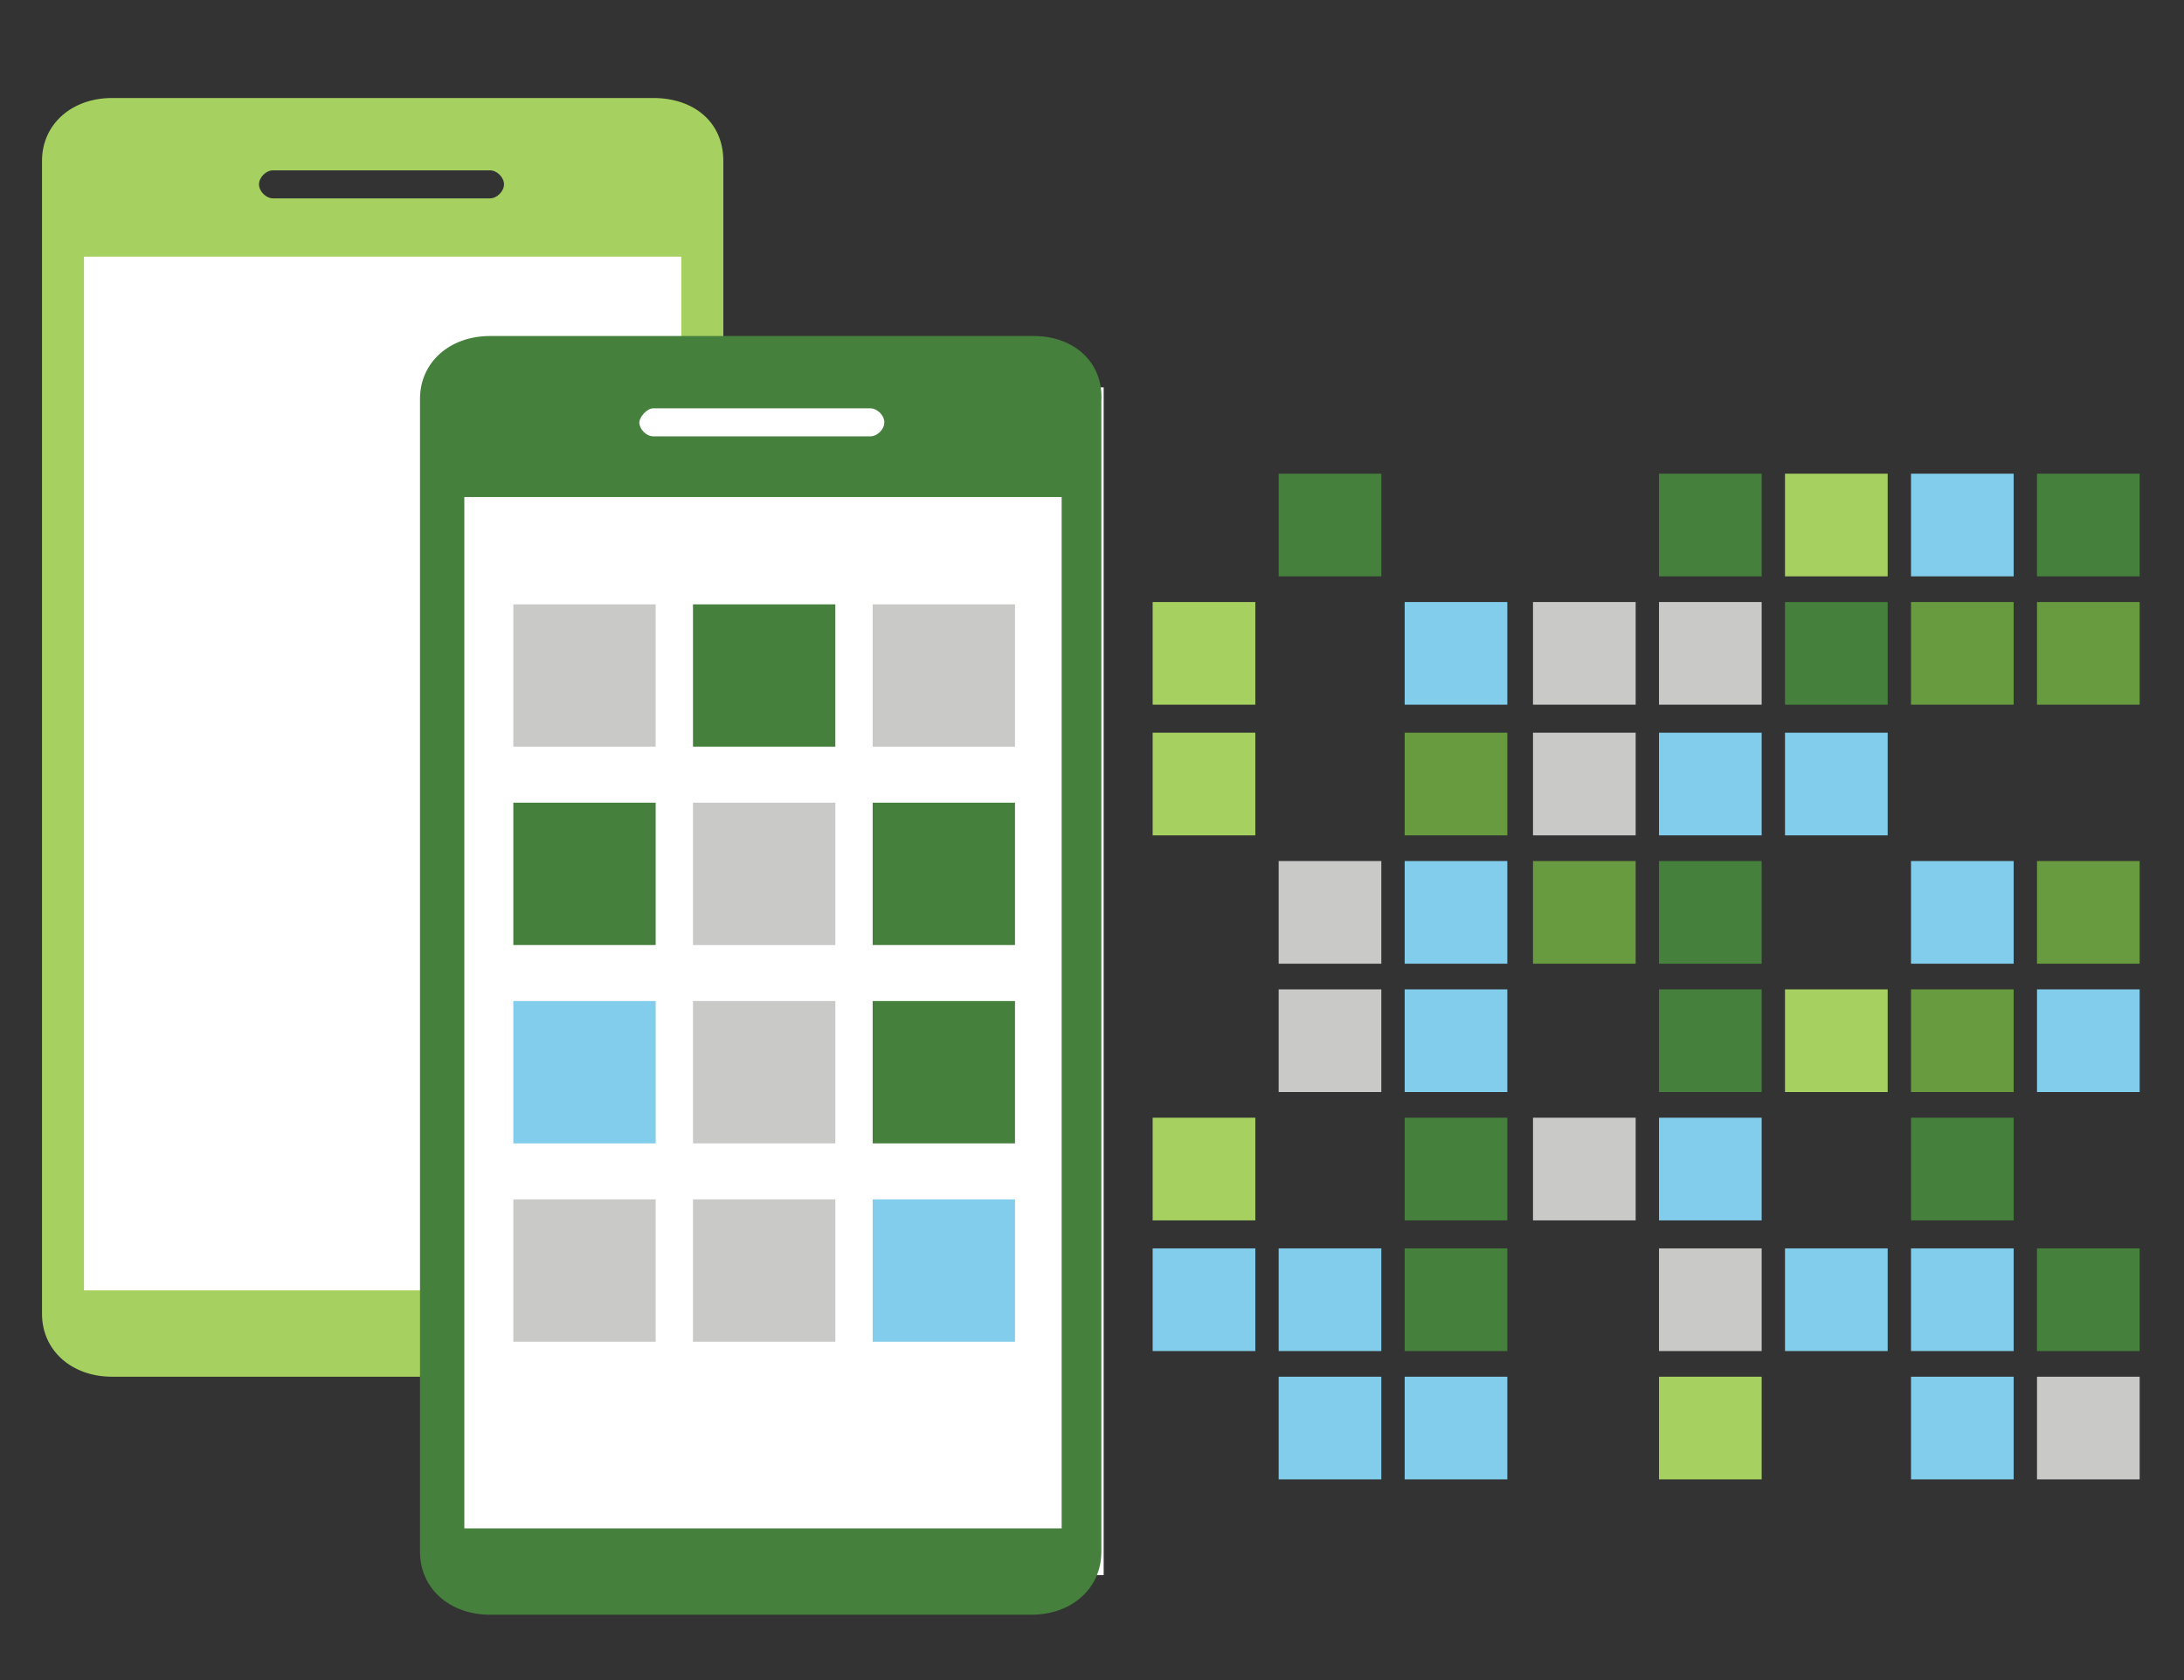 <?xml version="1.0" encoding="utf-8"?>
<!-- Generator: Adobe Illustrator 23.0.1, SVG Export Plug-In . SVG Version: 6.00 Build 0)  -->
<svg version="1.1" id="Layer_1" xmlns="http://www.w3.org/2000/svg" xmlns:xlink="http://www.w3.org/1999/xlink" x="0px" y="0px"
	 viewBox="0 0 93.6 72" style="enable-background:new 0 0 93.6 72;" xml:space="preserve">
<rect x="0" y="0" width="93.6" height="72" fill="#333333" stroke="none"/>
<style type="text/css">
	.st0{fill:#FFFFFF;}
	.st1{fill:#A6D060;}
	.st2{fill:#45803C;}
	.st3{fill:#C9C9C8;}
	.st4{fill:#82CCEC;}
	.st5{fill:#689A40;}
	.st6{fill:#89BB49;}
	.st7{fill:#9DDCF9;}
	.st8{fill:#45813C;}
	.st9{fill:#A6D05D;}
	.st10{fill:#76A941;}
	.st11{fill:#183319;}
	.st12{clip-path:url(#SVGID_2_);fill:#A6D060;}
	.st13{fill:#1F4393;}
	.st14{fill:none;stroke:#1F4393;stroke-width:2;stroke-miterlimit:10;}
	.st15{fill:#8BBA48;}
</style>
<rect x="2.5" y="9.6" class="st0" width="27.7" height="47.5"/>
<path class="st1" d="M29.2,55.3H3.6V11h25.6V55.3z M11.7,7.3H21c0.3,0,0.6,0.3,0.6,0.6c0,0.3-0.3,0.6-0.6,0.6h-9.3
	c-0.3,0-0.6-0.3-0.6-0.6C11.1,7.6,11.4,7.3,11.7,7.3 M28,4.2H4.8c-1.7,0-3,1.1-3,2.7v49.4c0,1.6,1.3,2.7,3,2.7H28c1.7,0,3-1.1,3-2.7
	V6.9C31,5.2,29.7,4.2,28,4.2"/>
<rect x="19.6" y="16.6" class="st0" width="27.7" height="50.9"/>
<path class="st2" d="M45.5,65.5H19.9V21.3h25.6V65.5z M28,17.5h9.3c0.3,0,0.6,0.3,0.6,0.6c0,0.3-0.3,0.6-0.6,0.6H28
	c-0.3,0-0.6-0.3-0.6-0.6C27.4,17.9,27.7,17.5,28,17.5 M44.3,14.4H21c-1.7,0-3,1.1-3,2.7v49.4c0,1.6,1.3,2.7,3,2.7h23.2
	c1.7,0,3-1.1,3-2.7V17.2C47.3,15.5,46,14.4,44.3,14.4"/>
<rect x="22" y="25.9" class="st3" width="6.1" height="6.1"/>
<rect x="29.7" y="25.9" class="st2" width="6.1" height="6.1"/>
<rect x="37.4" y="25.9" class="st3" width="6.1" height="6.1"/>
<rect x="54.8" y="20.3" class="st2" width="4.4" height="4.4"/>
<rect x="71.1" y="20.3" class="st2" width="4.4" height="4.4"/>
<rect x="76.5" y="20.3" class="st1" width="4.4" height="4.4"/>
<rect x="81.9" y="20.3" class="st4" width="4.4" height="4.4"/>
<rect x="87.3" y="20.3" class="st2" width="4.4" height="4.4"/>
<rect x="49.4" y="25.8" class="st1" width="4.4" height="4.4"/>
<rect x="60.2" y="25.8" class="st4" width="4.4" height="4.4"/>
<rect x="65.7" y="25.8" class="st3" width="4.4" height="4.4"/>
<rect x="71.1" y="25.8" class="st3" width="4.4" height="4.4"/>
<rect x="76.5" y="25.8" class="st2" width="4.4" height="4.4"/>
<rect x="81.9" y="25.8" class="st5" width="4.4" height="4.4"/>
<rect x="87.3" y="25.8" class="st5" width="4.4" height="4.4"/>
<rect x="49.4" y="31.4" class="st1" width="4.4" height="4.4"/>
<rect x="60.2" y="31.4" class="st5" width="4.4" height="4.4"/>
<rect x="65.7" y="31.4" class="st3" width="4.4" height="4.4"/>
<rect x="71.1" y="31.4" class="st4" width="4.4" height="4.4"/>
<rect x="76.5" y="31.4" class="st4" width="4.4" height="4.4"/>
<rect x="54.8" y="36.9" class="st3" width="4.4" height="4.4"/>
<rect x="60.2" y="36.9" class="st4" width="4.4" height="4.4"/>
<rect x="65.7" y="36.9" class="st5" width="4.4" height="4.4"/>
<rect x="71.1" y="36.9" class="st2" width="4.4" height="4.4"/>
<rect x="81.9" y="36.9" class="st4" width="4.4" height="4.4"/>
<rect x="87.3" y="36.9" class="st5" width="4.4" height="4.4"/>
<rect x="54.8" y="42.4" class="st3" width="4.4" height="4.4"/>
<rect x="60.2" y="42.4" class="st4" width="4.4" height="4.4"/>
<rect x="71.1" y="42.4" class="st2" width="4.4" height="4.4"/>
<rect x="76.5" y="42.4" class="st1" width="4.4" height="4.4"/>
<rect x="81.9" y="42.4" class="st5" width="4.4" height="4.4"/>
<rect x="87.3" y="42.4" class="st4" width="4.4" height="4.4"/>
<rect x="49.4" y="47.9" class="st1" width="4.4" height="4.4"/>
<rect x="60.2" y="47.9" class="st2" width="4.4" height="4.4"/>
<rect x="65.7" y="47.9" class="st3" width="4.4" height="4.4"/>
<rect x="71.1" y="47.9" class="st4" width="4.4" height="4.4"/>
<rect x="81.9" y="47.9" class="st2" width="4.4" height="4.4"/>
<rect x="49.4" y="53.5" class="st4" width="4.4" height="4.4"/>
<rect x="54.8" y="53.5" class="st4" width="4.4" height="4.4"/>
<rect x="60.2" y="53.5" class="st2" width="4.4" height="4.4"/>
<rect x="71.1" y="53.5" class="st3" width="4.4" height="4.4"/>
<rect x="76.5" y="53.5" class="st4" width="4.4" height="4.4"/>
<rect x="81.9" y="53.5" class="st4" width="4.4" height="4.4"/>
<rect x="87.3" y="53.5" class="st2" width="4.4" height="4.4"/>
<rect x="54.8" y="59" class="st4" width="4.4" height="4.4"/>
<rect x="60.2" y="59" class="st4" width="4.4" height="4.4"/>
<rect x="71.1" y="59" class="st1" width="4.4" height="4.4"/>
<rect x="81.9" y="59" class="st4" width="4.4" height="4.4"/>
<rect x="87.3" y="59" class="st3" width="4.4" height="4.4"/>
<rect x="22" y="34.4" class="st2" width="6.1" height="6.1"/>
<rect x="29.7" y="34.4" class="st3" width="6.1" height="6.1"/>
<rect x="37.4" y="34.4" class="st2" width="6.1" height="6.1"/>
<rect x="22" y="42.9" class="st4" width="6.1" height="6.1"/>
<rect x="29.7" y="42.9" class="st3" width="6.1" height="6.1"/>
<rect x="37.4" y="42.9" class="st2" width="6.1" height="6.1"/>
<rect x="22" y="51.4" class="st3" width="6.1" height="6.1"/>
<rect x="29.7" y="51.4" class="st3" width="6.1" height="6.1"/>
<rect x="37.4" y="51.4" class="st4" width="6.1" height="6.1"/>
</svg>
